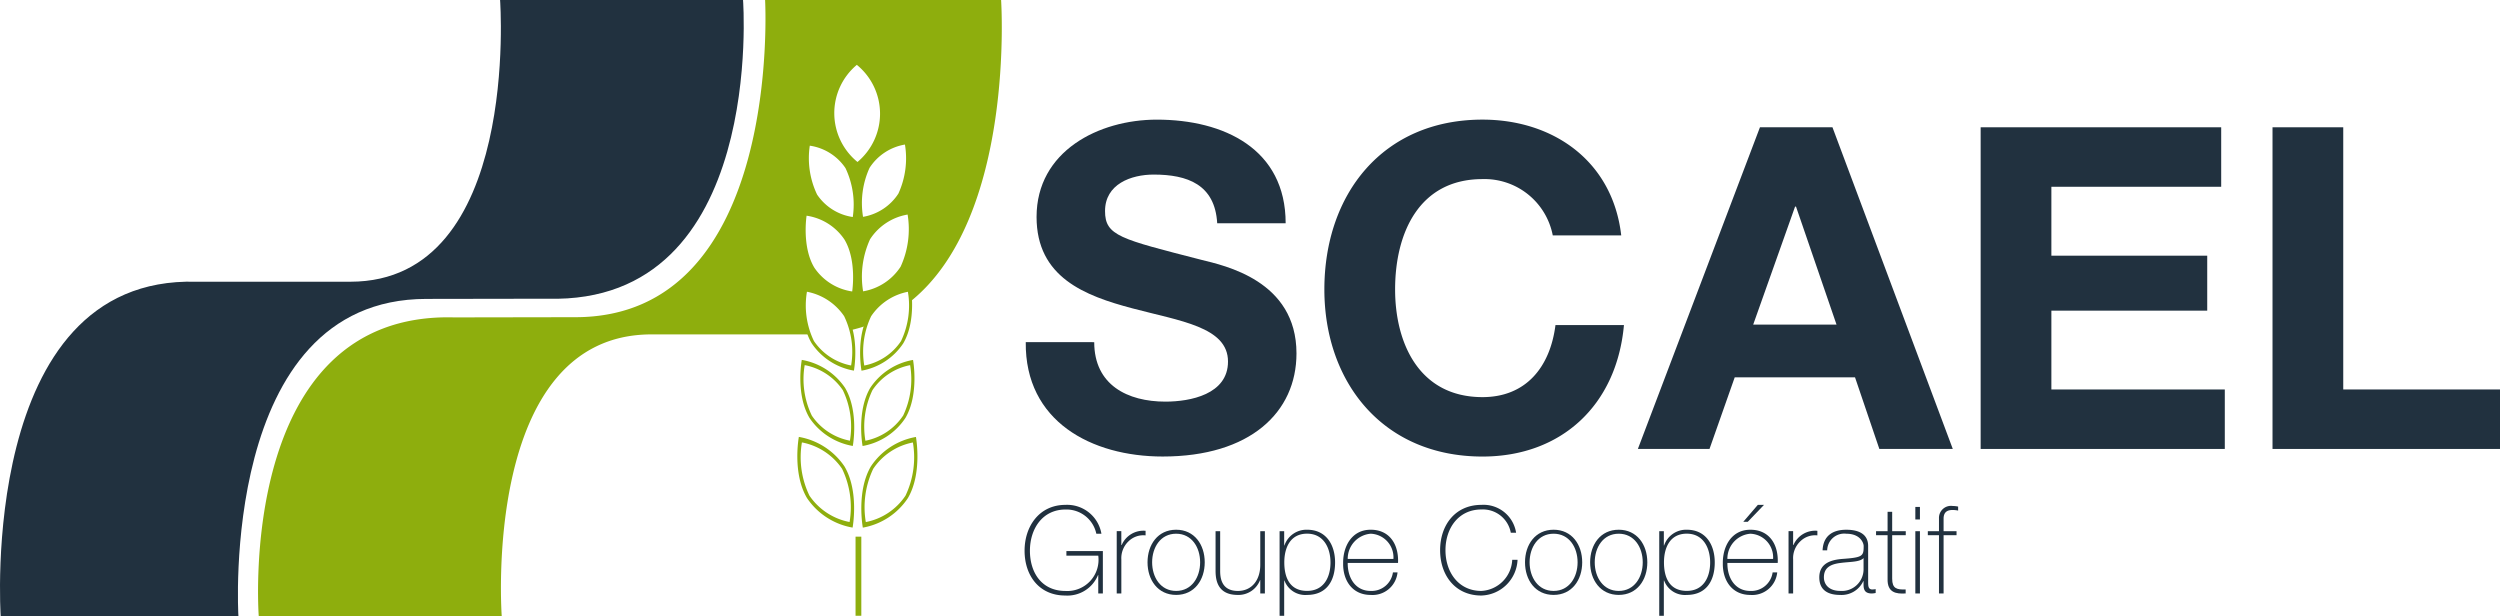 <svg xmlns="http://www.w3.org/2000/svg" width="250.952" height="61.846" viewBox="0 0 250.952 61.846"><g id="Groupe_66" data-name="Groupe 66" transform="translate(-132.651 -205.253)"><path id="Tracé_184" data-name="Tracé 184" d="M367.754,278.82" transform="translate(-128.425 -40.186)" fill="#111e72"/><path id="Tracé_185" data-name="Tracé 185" d="M366.445,254.058c0,4.3,3.346,5.969,7.144,5.969,2.487,0,6.285-.723,6.285-4.024,0-3.481-4.838-4.07-9.586-5.337-4.793-1.267-9.631-3.12-9.631-9.18,0-6.6,6.24-9.766,12.072-9.766,6.737,0,12.932,2.938,12.932,10.4H378.79c-.226-3.89-2.985-4.885-6.376-4.885-2.261,0-4.883.95-4.883,3.664,0,2.488,1.537,2.8,9.631,4.884,2.351.587,9.586,2.08,9.586,9.4,0,5.923-4.657,10.354-13.43,10.354-7.144,0-13.836-3.525-13.746-11.484Z" transform="translate(-123.955 -14.458)" fill="#21313f"/><path id="Tracé_186" data-name="Tracé 186" d="M448.562,243.341a6.977,6.977,0,0,0-7.054-5.652c-6.376,0-8.772,5.426-8.772,11.077,0,5.382,2.4,10.808,8.772,10.808,4.34,0,6.784-2.985,7.326-7.235h6.873c-.725,8.049-6.286,13.2-14.2,13.2-9.993,0-15.872-7.46-15.872-16.775,0-9.587,5.878-17.046,15.872-17.046,7.1,0,13.068,4.16,13.927,11.621Z" transform="translate(-160.043 -14.458)" fill="#21313f"/><path id="Tracé_187" data-name="Tracé 187" d="M507.243,233.411h7.279L526.6,265.7h-7.372l-2.442-7.19H504.711l-2.532,7.19h-7.19Zm-.678,19.806h8.364l-4.068-11.847h-.091Z" transform="translate(-197.927 -15.381)" fill="#21313f"/><path id="Tracé_188" data-name="Tracé 188" d="M570.82,233.411h24.146v5.971H577.92V246.3h15.644v5.517H577.92v7.913h17.408V265.7H570.82Z" transform="translate(-239.35 -15.381)" fill="#21313f"/><path id="Tracé_189" data-name="Tracé 189" d="M635.389,233.411h7.1v26.318h15.735V265.7H635.389Z" transform="translate(-274.621 -15.381)" fill="#21313f"/><g id="Groupe_63" data-name="Groupe 63" transform="translate(235.499 255.932)"><path id="Tracé_190" data-name="Tracé 190" d="M367.172,321.577v4.259h-.462v-1.849h-.024a3.321,3.321,0,0,1-3.284,2.055c-2.629,0-4.088-2.007-4.088-4.5,0-2.457,1.483-4.6,4.1-4.6a3.49,3.49,0,0,1,3.614,2.9h-.511a3.064,3.064,0,0,0-3.09-2.433c-2.347,0-3.576,1.971-3.576,4.135,0,2.217,1.192,4.041,3.576,4.041a3.137,3.137,0,0,0,3.285-3.542h-3.2v-.463Z" transform="translate(-359.314 -316.942)" fill="#21313f"/><path id="Tracé_191" data-name="Tracé 191" d="M380.164,324.1h.038a2.37,2.37,0,0,1,2.395-1.423v.461a2.118,2.118,0,0,0-1.727.609,2.332,2.332,0,0,0-.706,1.8v3.419H379.7v-6.253h.461Z" transform="translate(-370.451 -320.074)" fill="#21313f"/><path id="Tracé_192" data-name="Tracé 192" d="M389.387,322.441c1.836,0,2.87,1.5,2.87,3.271s-1.034,3.273-2.87,3.273-2.872-1.5-2.872-3.273S387.55,322.441,389.387,322.441Zm0,6.144c1.568,0,2.408-1.377,2.408-2.873s-.839-2.871-2.408-2.871-2.41,1.374-2.41,2.871S387.817,328.585,389.387,328.585Z" transform="translate(-374.173 -319.946)" fill="#21313f"/><path id="Tracé_193" data-name="Tracé 193" d="M406.515,329.015h-.462v-1.339h-.023a2.319,2.319,0,0,1-2.24,1.485c-2.2,0-2.225-1.764-2.225-2.531v-3.868h.462v3.953c0,.646.072,2.046,1.776,2.046,1.4,0,2.25-1.085,2.25-2.618v-3.381h.462Z" transform="translate(-382.394 -320.121)" fill="#21313f"/><path id="Tracé_194" data-name="Tracé 194" d="M416.19,324.021h.025a2.337,2.337,0,0,1,2.274-1.58c1.923,0,2.811,1.52,2.811,3.284,0,1.9-.9,3.261-2.811,3.261a2.228,2.228,0,0,1-2.274-1.447h-.025v3.54h-.461v-8.492h.461Zm4.648,1.7c0-1.425-.67-2.884-2.349-2.884s-2.287,1.4-2.287,2.884.524,2.86,2.287,2.86C420.121,328.585,420.839,327.271,420.839,325.725Z" transform="translate(-390.131 -319.946)" fill="#21313f"/><path id="Tracé_195" data-name="Tracé 195" d="M430.247,325.772c-.024,1.473.754,2.813,2.3,2.813a2.159,2.159,0,0,0,2.237-1.863h.463a2.52,2.52,0,0,1-2.7,2.264c-1.825,0-2.787-1.436-2.761-3.164-.026-1.715.876-3.381,2.761-3.381,1.959,0,2.834,1.545,2.749,3.331Zm4.587-.4a2.373,2.373,0,0,0-2.287-2.53,2.514,2.514,0,0,0-2.3,2.53Z" transform="translate(-397.809 -319.946)" fill="#21313f"/><path id="Tracé_196" data-name="Tracé 196" d="M458.338,319.74a2.847,2.847,0,0,0-2.957-2.335c-2.276,0-3.6,1.863-3.6,4.088s1.325,4.088,3.6,4.088a3.273,3.273,0,0,0,3.1-3.126h.535a3.749,3.749,0,0,1-3.637,3.587c-2.6,0-4.136-2.007-4.136-4.549s1.534-4.551,4.136-4.551a3.311,3.311,0,0,1,3.492,2.8Z" transform="translate(-409.531 -316.942)" fill="#21313f"/><path id="Tracé_197" data-name="Tracé 197" d="M472.893,322.441c1.839,0,2.871,1.5,2.871,3.271s-1.033,3.273-2.871,3.273-2.87-1.5-2.87-3.273S471.057,322.441,472.893,322.441Zm0,6.144c1.569,0,2.408-1.377,2.408-2.873s-.839-2.871-2.408-2.871-2.409,1.374-2.409,2.871S471.324,328.585,472.893,328.585Z" transform="translate(-419.789 -319.946)" fill="#21313f"/><path id="Tracé_198" data-name="Tracé 198" d="M487.3,322.441c1.836,0,2.87,1.5,2.87,3.271s-1.033,3.273-2.87,3.273-2.871-1.5-2.871-3.273S485.463,322.441,487.3,322.441Zm0,6.144c1.568,0,2.409-1.377,2.409-2.873s-.841-2.871-2.409-2.871-2.409,1.374-2.409,2.871S485.73,328.585,487.3,328.585Z" transform="translate(-427.658 -319.946)" fill="#21313f"/><path id="Tracé_199" data-name="Tracé 199" d="M500.179,324.021h.026a2.332,2.332,0,0,1,2.274-1.58c1.924,0,2.81,1.52,2.81,3.284,0,1.9-.9,3.261-2.81,3.261a2.227,2.227,0,0,1-2.274-1.447h-.026v3.54h-.462v-8.492h.462Zm4.648,1.7c0-1.425-.669-2.884-2.348-2.884s-2.287,1.4-2.287,2.884.523,2.86,2.287,2.86C504.11,328.585,504.827,327.271,504.827,325.725Z" transform="translate(-436.009 -319.946)" fill="#21313f"/><path id="Tracé_200" data-name="Tracé 200" d="M514.237,322.769c-.026,1.473.753,2.813,2.3,2.813a2.161,2.161,0,0,0,2.239-1.863h.463a2.521,2.521,0,0,1-2.7,2.264c-1.824,0-2.785-1.436-2.762-3.164-.023-1.715.877-3.381,2.762-3.381,1.958,0,2.834,1.545,2.75,3.331Zm4.586-.4a2.373,2.373,0,0,0-2.287-2.53,2.511,2.511,0,0,0-2.3,2.53Zm-1.533-5.426h.621l-1.631,1.7h-.45Z" transform="translate(-443.687 -316.942)" fill="#21313f"/><path id="Tracé_201" data-name="Tracé 201" d="M528.777,324.1h.036a2.377,2.377,0,0,1,2.4-1.423v.461a2.116,2.116,0,0,0-1.727.609,2.324,2.324,0,0,0-.707,1.8v3.419h-.461v-6.253h.461Z" transform="translate(-451.631 -320.074)" fill="#21313f"/><path id="Tracé_202" data-name="Tracé 202" d="M540.029,327.685c0,.364,0,.753.414.753a2.179,2.179,0,0,0,.341-.035v.389a2.272,2.272,0,0,1-.378.049c-.731,0-.839-.4-.839-.913V327.6h-.025a2.408,2.408,0,0,1-2.324,1.387c-1.179,0-2.093-.45-2.093-1.764,0-1.46,1.267-1.763,2.3-1.85,2.068-.146,2.154-.279,2.154-1.3,0-.279-.315-1.229-1.738-1.229a1.711,1.711,0,0,0-1.924,1.668h-.462c.06-1.376.912-2.069,2.385-2.069,1.094,0,2.188.341,2.188,1.629Zm-.461-2.4c-.367.412-1.364.365-2.264.485-1.1.124-1.716.513-1.716,1.449,0,.754.547,1.364,1.644,1.364a2.176,2.176,0,0,0,2.336-2.131Z" transform="translate(-455.351 -319.946)" fill="#21313f"/><path id="Tracé_203" data-name="Tracé 203" d="M550.663,320.82H549.3v4.367c0,1.01.476,1.108,1.353,1.083v.4c-.949.061-1.862-.073-1.814-1.485V320.82h-1.157v-.4h1.157v-1.946h.461v1.946h1.364Z" transform="translate(-462.21 -317.778)" fill="#21313f"/><path id="Tracé_204" data-name="Tracé 204" d="M556.372,318.652V317.4h.462v1.256Zm0,7.432v-6.253h.462v6.253Z" transform="translate(-466.957 -317.19)" fill="#21313f"/><path id="Tracé_205" data-name="Tracé 205" d="M559.134,320.116v-.4h1.12v-1.29a1.206,1.206,0,0,1,1.376-1.241,2.637,2.637,0,0,1,.546.062v.4a2.8,2.8,0,0,0-.546-.06c-.512,0-.913.182-.913.875v1.254h1.3v.4h-1.3v5.852h-.463v-5.852Z" transform="translate(-468.466 -317.074)" fill="#21313f"/></g><path id="Tracé_206" data-name="Tracé 206" d="M207.238,205.253H182.85s2.08,28.272-15.03,28.28H152.336c-21.93-.6-19.615,33.565-19.615,33.565h23.863s-1.977-31.84,18.874-31.84l12.165-.02C209.554,235.836,207.238,205.253,207.238,205.253Z" transform="translate(0 0)" fill="#21313f"/><g id="Groupe_64" data-name="Groupe 64" transform="translate(158.555 205.253)"><path id="Tracé_207" data-name="Tracé 207" d="M311.692,237.48a8.5,8.5,0,0,0,.733,4.909,5.222,5.222,0,0,0,3.582,2.252,8.523,8.523,0,0,0-.731-4.911A5.227,5.227,0,0,0,311.692,237.48Z" transform="translate(-256.309 -222.857)" fill="none"/><path id="Tracé_208" data-name="Tracé 208" d="M310.971,252.972s-.489,3.114.777,5.214a5.548,5.548,0,0,0,3.8,2.392s.487-3.112-.777-5.214A5.548,5.548,0,0,0,310.971,252.972Z" transform="translate(-255.912 -231.32)" fill="none"/><path id="Tracé_209" data-name="Tracé 209" d="M319.48,219.6a6.324,6.324,0,0,0,.067,9.75,6.322,6.322,0,0,0-.067-9.75Z" transform="translate(-259.375 -213.09)" fill="none"/><path id="Tracé_210" data-name="Tracé 210" d="M324.153,255.194a9.041,9.041,0,0,0-.7,5.231,5.608,5.608,0,0,0,3.768-2.477,9.044,9.044,0,0,0,.7-5.229A5.606,5.606,0,0,0,324.153,255.194Z" transform="translate(-262.717 -231.181)" fill="none"/><path id="Tracé_211" data-name="Tracé 211" d="M326.994,242.152a8.514,8.514,0,0,0,.659-4.923,5.272,5.272,0,0,0-3.549,2.332,8.518,8.518,0,0,0-.659,4.925A5.277,5.277,0,0,0,326.994,242.152Z" transform="translate(-262.717 -222.72)" fill="none"/><path id="Tracé_212" data-name="Tracé 212" d="M264.327,205.253h-23.69s1.8,31.84-19.047,31.84l-12.166.021c-21.93-.6-19.615,29.985-19.615,29.985H214.2s-2.08-28.272,15.03-28.279h15.484c.091,0,.18,0,.27,0a10.6,10.6,0,0,1-.263-4.6,5.877,5.877,0,0,1,3.986,2.624,5.8,5.8,0,0,1,.584,1.535q.675-.158,1.312-.366a5.589,5.589,0,0,1,.47-1.1,5.842,5.842,0,0,1,3.94-2.626,11,11,0,0,1,.113,1.307C265.811,227.178,264.327,205.253,264.327,205.253Zm-14.948,29.258a5.548,5.548,0,0,1-3.8-2.392c-1.266-2.1-.777-5.214-.777-5.214a5.548,5.548,0,0,1,3.8,2.392C249.866,231.4,249.379,234.511,249.379,234.511Zm.059-7.474a5.222,5.222,0,0,1-3.582-2.252,8.5,8.5,0,0,1-.733-4.909,5.227,5.227,0,0,1,3.583,2.25A8.523,8.523,0,0,1,249.438,227.037Zm.474-5.524a6.324,6.324,0,0,1-.067-9.75,6.322,6.322,0,0,1,.067,9.75Zm1.215.582a5.272,5.272,0,0,1,3.549-2.332,8.515,8.515,0,0,1-.659,4.923,5.277,5.277,0,0,1-3.549,2.334A8.518,8.518,0,0,1,251.127,222.094Zm3.116,9.925a5.608,5.608,0,0,1-3.768,2.477,9.041,9.041,0,0,1,.7-5.231,5.606,5.606,0,0,1,3.768-2.476A9.043,9.043,0,0,1,254.243,232.019Z" transform="translate(-189.74 -205.253)" fill="#8eae0d"/></g><rect id="Rectangle_85" data-name="Rectangle 85" width="0.579" height="7.941" transform="translate(218.532 259.123)" fill="#8eae0d"/><g id="Groupe_65" data-name="Groupe 65" transform="translate(212.688 234.026)"><path id="Tracé_213" data-name="Tracé 213" d="M328.68,301.918a6.852,6.852,0,0,0-4.527,2.962c-1.471,2.515-.806,6.14-.806,6.14a6.851,6.851,0,0,0,4.525-2.966C329.346,305.541,328.68,301.918,328.68,301.918Zm-1.049,5.893a6.214,6.214,0,0,1-3.983,2.65,8.98,8.98,0,0,1,.742-5.342,6.216,6.216,0,0,1,3.985-2.648A8.958,8.958,0,0,1,327.631,307.811Z" transform="translate(-316.774 -286.829)" fill="#8eae0d"/><path id="Tracé_214" data-name="Tracé 214" d="M328.373,284.878a6.507,6.507,0,0,0-4.3,2.812c-1.4,2.388-.765,5.828-.765,5.828a6.5,6.5,0,0,0,4.3-2.815C329.006,288.317,328.373,284.878,328.373,284.878Zm-1,5.594a5.9,5.9,0,0,1-3.782,2.516,8.525,8.525,0,0,1,.706-5.072,5.9,5.9,0,0,1,3.783-2.514A8.507,8.507,0,0,1,327.377,290.472Z" transform="translate(-316.758 -277.521)" fill="#8eae0d"/><path id="Tracé_215" data-name="Tracé 215" d="M328.012,268.674a6.35,6.35,0,0,0-4.194,2.745c-1.363,2.33-.746,5.687-.746,5.687a6.348,6.348,0,0,0,4.192-2.747C328.629,272.03,328.012,268.674,328.012,268.674Zm-.972,5.459a5.76,5.76,0,0,1-3.69,2.456,8.32,8.32,0,0,1,.688-4.95,5.757,5.757,0,0,1,3.692-2.453A8.3,8.3,0,0,1,327.04,274.133Z" transform="translate(-316.63 -268.669)" fill="#8eae0d"/><path id="Tracé_216" data-name="Tracé 216" d="M309.193,301.908a6.95,6.95,0,0,1,4.581,2.963c1.489,2.515.815,6.14.815,6.14a6.949,6.949,0,0,1-4.578-2.966C308.519,305.531,309.193,301.908,309.193,301.908Zm1.062,5.893a6.3,6.3,0,0,0,4.03,2.65,8.882,8.882,0,0,0-.752-5.342,6.3,6.3,0,0,0-4.032-2.648A8.867,8.867,0,0,0,310.255,307.8Z" transform="translate(-309.041 -286.824)" fill="#8eae0d"/><path id="Tracé_217" data-name="Tracé 217" d="M309.851,284.868a6.6,6.6,0,0,1,4.348,2.812c1.413,2.388.774,5.828.774,5.828a6.6,6.6,0,0,1-4.346-2.816C309.212,288.307,309.851,284.868,309.851,284.868Zm1.008,5.594a5.98,5.98,0,0,0,3.825,2.516,8.432,8.432,0,0,0-.713-5.072,5.983,5.983,0,0,0-3.827-2.514A8.415,8.415,0,0,0,310.86,290.462Z" transform="translate(-309.405 -277.515)" fill="#8eae0d"/><path id="Tracé_218" data-name="Tracé 218" d="M310.374,268.664a6.437,6.437,0,0,1,4.243,2.745c1.379,2.33.755,5.687.755,5.687a6.437,6.437,0,0,1-4.241-2.747C309.75,272.02,310.374,268.664,310.374,268.664Zm.984,5.459a5.838,5.838,0,0,0,3.733,2.456,8.227,8.227,0,0,0-.7-4.95,5.834,5.834,0,0,0-3.734-2.453A8.208,8.208,0,0,0,311.357,274.123Z" transform="translate(-309.692 -268.664)" fill="#8eae0d"/></g></g></svg>